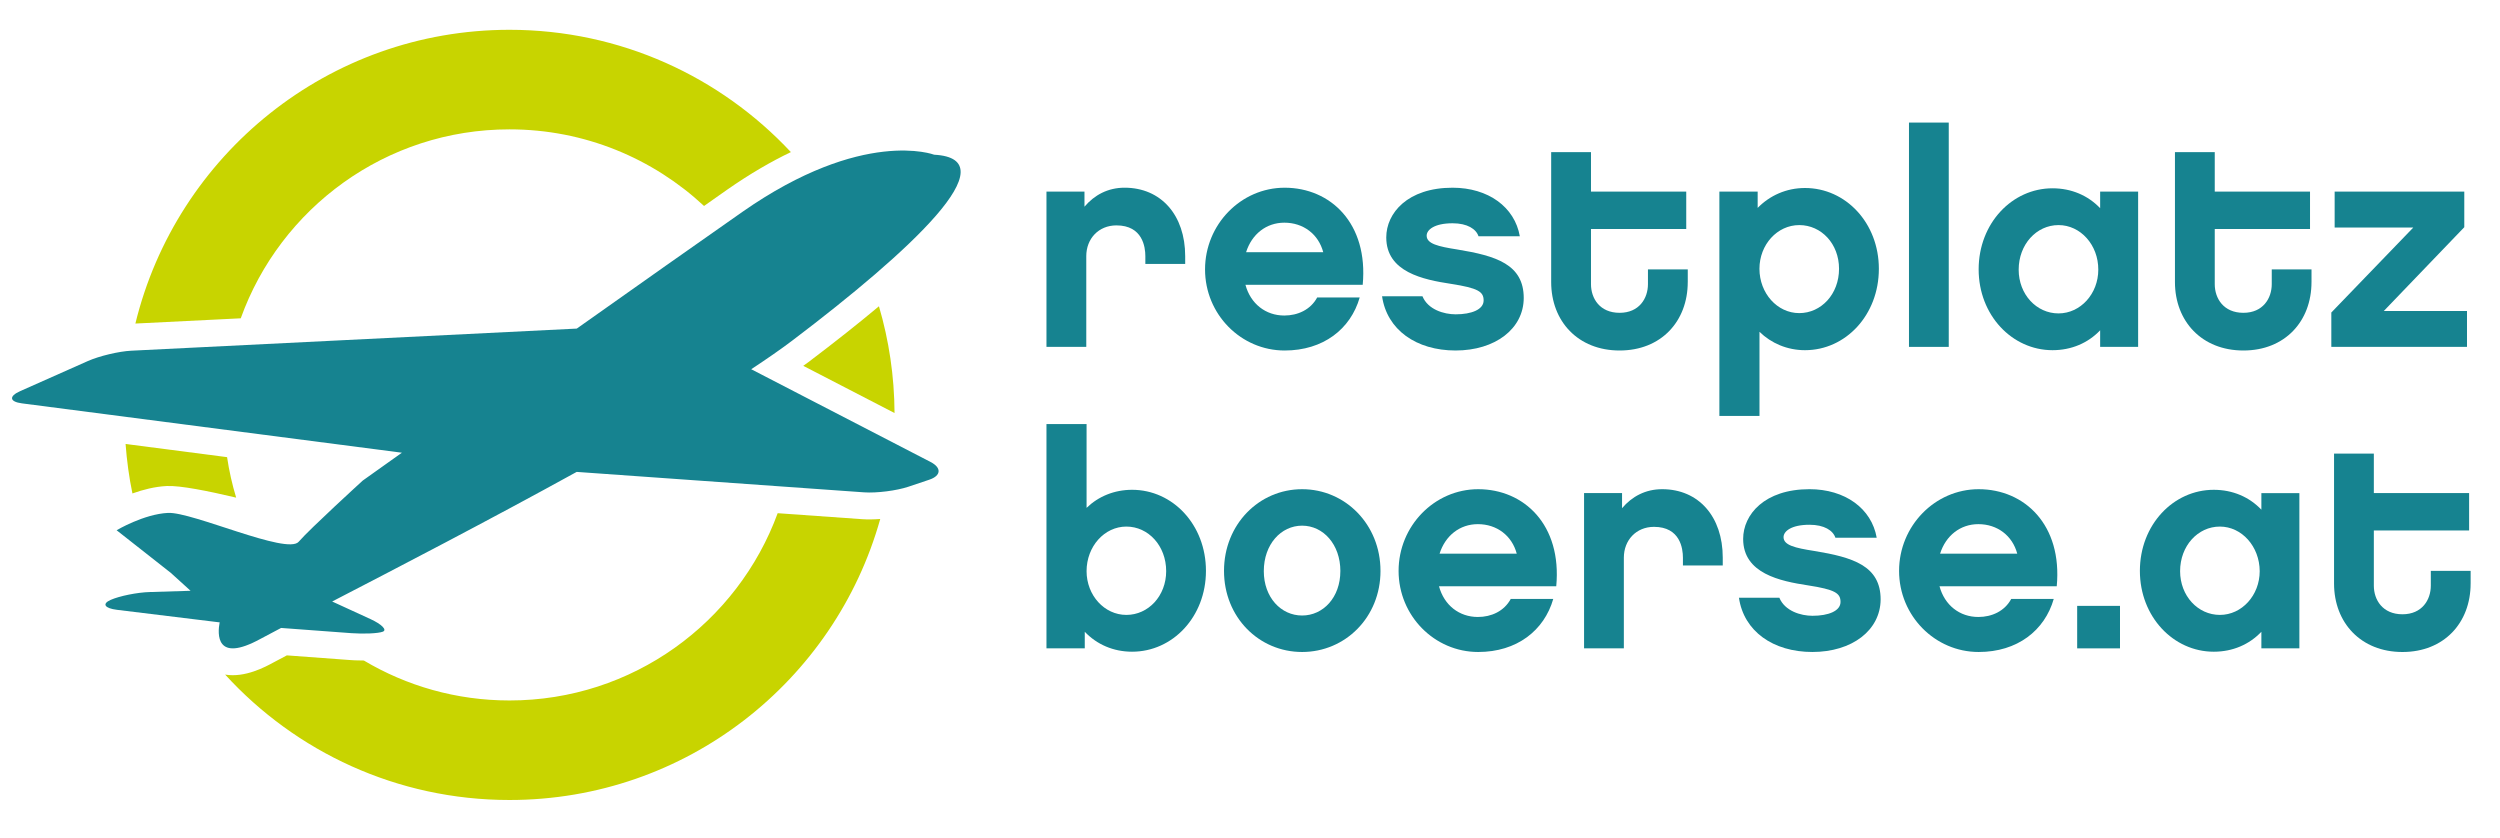 
<svg preserveAspectRatio="xMinYMin slice" id="Ebene_1" xmlns="http://www.w3.org/2000/svg" version="1.1" y="0px" x="0px" xmlns:xlink="http://www.w3.org/1999/xlink" viewBox="0 0 200 67" >
    <style>
        @media (max-width: 54px) {
            #text {
                display: none;
            }
        }
    </style>
    <g id="text" fill="#168390">
        <path d="m94.813 21.117h-3.185v-0.626c0-0.724-0.217-2.46-2.315-2.46-1.422 0-2.411 1.061-2.411 2.46v7.26h-3.185v-12.421h3.041v1.206c0.796-0.94 1.88-1.52 3.207-1.52 2.919 0 4.85 2.194 4.85 5.475v0.626z"/>
        <path d="m99.635 22.783c0.411 1.519 1.618 2.459 3.111 2.459 1.063 0 2.1-0.458 2.63-1.447h3.401c-0.725 2.532-2.919 4.245-6.005 4.245-3.497 0-6.368-2.894-6.368-6.488 0-3.593 2.871-6.535 6.368-6.535 3.666 0 6.704 2.846 6.245 7.767h-9.385zm6.225-2.606c-0.386-1.447-1.593-2.363-3.112-2.363-1.445 0-2.603 0.916-3.062 2.363h6.172z"/>
        <path d="m116.45 28.04c-3.16 0-5.499-1.664-5.885-4.341h3.231c0.435 1.063 1.712 1.447 2.653 1.447 1.278 0 2.241-0.385 2.241-1.11 0-0.699-0.433-0.988-2.603-1.326-2.221-0.338-5.186-0.94-5.186-3.714 0-1.954 1.712-3.979 5.306-3.979 2.847 0 4.969 1.543 5.378 3.882h-3.305c-0.192-0.578-0.892-1.037-2.073-1.037-1.471 0-2.074 0.53-2.074 0.989 0 0.651 0.915 0.868 2.459 1.109 3.087 0.507 5.307 1.183 5.307 3.883-0.01 2.46-2.28 4.197-5.46 4.197z"/>
        <path d="m135.02 22.565c0 3.135-2.124 5.475-5.452 5.475s-5.474-2.339-5.474-5.475v-10.396h3.185v3.161h7.62v2.99h-7.62v4.413c0 1.135 0.697 2.292 2.289 2.292 1.567 0 2.268-1.157 2.268-2.292v-1.182h3.185v1.014z"/>
        <path d="m144.4 28.015c-1.422 0-2.701-0.554-3.641-1.47v6.729h-3.209v-17.944h3.063v1.302c0.965-0.988 2.293-1.592 3.787-1.592 3.257 0 5.909 2.798 5.909 6.464 0 3.691-2.65 6.511-5.91 6.511zm-0.46-10.008c-1.762 0-3.184 1.566-3.184 3.497 0 1.954 1.422 3.545 3.184 3.545 1.759 0 3.183-1.52 3.183-3.545 0-2.002-1.42-3.497-3.18-3.497z"/>
        <path d="m155.9 27.751h-3.182v-17.945h3.182v17.945z"/>
        <path d="m171.05 27.751h-3.038v-1.328c-0.965 1.015-2.291 1.592-3.811 1.592-3.232 0-5.909-2.797-5.909-6.464 0-3.689 2.677-6.487 5.909-6.487 1.52 0 2.846 0.58 3.811 1.592v-1.326h3.038v12.421zm-6.37-9.744c-1.762 0-3.186 1.543-3.186 3.569 0 1.977 1.424 3.497 3.186 3.497 1.759 0 3.183-1.567 3.183-3.497 0.01-1.977-1.42-3.569-3.18-3.569z"/>
        <path d="m184.92 22.565c0 3.135-2.121 5.475-5.448 5.475-3.328 0-5.476-2.339-5.476-5.475v-10.396h3.184v3.161h7.622v2.99h-7.622v4.413c0 1.135 0.699 2.292 2.292 2.292 1.566 0 2.268-1.157 2.268-2.292v-1.182h3.181v1.014z"/>
        <path d="m197.36 27.751h-10.854v-2.75l6.56-6.801h-6.294v-2.87h10.371v2.846l-6.441 6.705h6.658v2.87z"/>
        <path d="m90.568 52.137c-1.496 0-2.822-0.579-3.787-1.595v1.327h-3.064v-17.943h3.209v6.703c0.941-0.915 2.218-1.445 3.642-1.445 3.255 0 5.908 2.798 5.908 6.487 0 3.665-2.653 6.466-5.908 6.466zm-0.459-10.011c-1.761 0-3.183 1.593-3.183 3.566 0 1.932 1.422 3.501 3.183 3.501 1.762 0 3.185-1.522 3.185-3.501 0-2.024-1.423-3.566-3.185-3.566z"/>
        <path d="m110.44 45.671c0 3.714-2.822 6.488-6.271 6.488-3.45 0-6.248-2.774-6.248-6.488s2.798-6.535 6.248-6.535c3.45 0 6.27 2.821 6.27 6.535zm-3.21 0.021c0-2.146-1.374-3.639-3.062-3.639s-3.064 1.493-3.064 3.639c0 2.101 1.376 3.549 3.064 3.549 1.69 0 3.06-1.448 3.06-3.549z"/>
        <path d="m115.12 46.899c0.409 1.52 1.616 2.459 3.112 2.459 1.061 0 2.097-0.455 2.629-1.445h3.4c-0.726 2.532-2.918 4.246-6.006 4.246-3.497 0-6.368-2.896-6.368-6.488 0-3.594 2.871-6.535 6.368-6.535 3.666 0 6.704 2.846 6.245 7.764h-9.38zm6.22-2.604c-0.385-1.446-1.592-2.363-3.111-2.363-1.447 0-2.605 0.917-3.064 2.363h6.17z"/>
        <path d="m137.82 45.236h-3.186v-0.626c0-0.723-0.217-2.462-2.315-2.462-1.422 0-2.411 1.063-2.411 2.462v7.259h-3.183v-12.422h3.039v1.208c0.795-0.941 1.88-1.52 3.208-1.52 2.917 0 4.848 2.193 4.848 5.475v0.626z"/>
        <path d="m145 52.159c-3.16 0-5.498-1.665-5.885-4.342h3.233c0.434 1.061 1.71 1.446 2.651 1.446 1.279 0 2.243-0.386 2.243-1.108 0-0.7-0.434-0.99-2.605-1.326-2.217-0.34-5.185-0.941-5.185-3.715 0-1.952 1.712-3.979 5.307-3.979 2.845 0 4.969 1.543 5.377 3.882h-3.304c-0.192-0.579-0.892-1.036-2.073-1.036-1.473 0-2.075 0.53-2.075 0.989 0 0.648 0.917 0.866 2.46 1.107 3.088 0.507 5.307 1.182 5.307 3.882-0.02 2.464-2.28 4.2-5.47 4.2z"/>
        <path d="m155.16 46.899c0.409 1.52 1.614 2.459 3.11 2.459 1.062 0 2.099-0.455 2.629-1.445h3.401c-0.726 2.532-2.919 4.246-6.007 4.246-3.497 0-6.367-2.896-6.367-6.488 0-3.594 2.87-6.535 6.367-6.535 3.666 0 6.706 2.846 6.247 7.764h-9.38zm6.22-2.604c-0.385-1.446-1.594-2.363-3.111-2.363-1.448 0-2.605 0.917-3.063 2.363h6.17z"/>
        <path d="m169.6 51.869h-3.426v-3.399h3.426v3.399z"/>
        <path d="m183.95 51.869h-3.04v-1.327c-0.965 1.016-2.29 1.595-3.81 1.595-3.231 0-5.909-2.801-5.909-6.466 0-3.689 2.678-6.487 5.909-6.487 1.52 0 2.845 0.577 3.81 1.591v-1.327h3.04v12.421zm-6.36-9.743c-1.76 0-3.182 1.542-3.182 3.566 0 1.979 1.422 3.501 3.182 3.501 1.761 0 3.186-1.569 3.186-3.501-0.01-1.973-1.43-3.566-3.19-3.566z"/>
        <path d="m197.65 46.684c0 3.134-2.122 5.476-5.453 5.476-3.326 0-5.473-2.342-5.473-5.476v-10.396h3.183v3.159h7.622v2.991h-7.622v4.414c0 1.134 0.699 2.29 2.29 2.29 1.568 0 2.268-1.156 2.268-2.29v-1.182h3.186v1.014z"/>
    </g>
    <path d="m18.166 36.572c-2.764-0.359-5.593-0.726-8.12-1.054 0.101 1.345 0.28 2.667 0.548 3.958 0.829-0.298 1.79-0.548 2.748-0.594 1.059-0.052 3.306 0.396 5.551 0.929-0.318-1.049-0.562-2.129-0.727-3.239zm52.15-12.07c-1.594 1.334-3.464 2.818-5.655 4.477-0.119 0.09-0.271 0.195-0.4 0.288 2.003 1.035 4.941 2.555 7.302 3.776-0.014-2.965-0.451-5.829-1.247-8.541zm-29.557-14.153c6.016 0 11.485 2.329 15.564 6.129 1.105-0.778 1.832-1.29 1.832-1.29 1.835-1.282 3.542-2.266 5.115-3.02-5.623-6.018-13.625-9.784-22.51-9.784-14.495 0-26.646 10.014-29.929 23.5 1.121-0.056 4.356-0.216 8.429-0.419 3.166-8.812 11.595-15.116 21.499-15.116zm28.214 31.186s-2.976-0.21-6.759-0.479c-3.205 8.744-11.602 14.982-21.455 14.982-4.256 0-8.239-1.167-11.65-3.196-0.538 0-0.982-0.026-1.144-0.041 0 0-4.037-0.297-5.017-0.371-0.469 0.246-1.074 0.569-1.074 0.569-0.633 0.345-2.271 1.236-3.862 0.969 5.634 6.165 13.738 10.032 22.747 10.032 14.129 0 26.027-9.512 29.66-22.481-0.518 0.039-1.017 0.047-1.446 0.016z" fill="#C8D400"/>
    <path d="m74.451 36.961l-14.354-7.423c1.24-0.815 2.343-1.579 3.266-2.277 9.522-7.21 17.425-14.56 11.37-14.884 0 0-5.687-2.172-15.345 4.576-3.478 2.43-8.386 5.894-13.245 9.334l-35.634 1.769c-1.002 0.049-2.572 0.425-3.489 0.832l-5.409 2.405c-0.917 0.407-0.853 0.847 0.142 0.976l30.399 3.948c-1.94 1.38-3.131 2.228-3.131 2.228s-4.207 3.835-5.13 4.899-8.505-2.403-10.447-2.312c-1.941 0.093-4.114 1.387-4.114 1.387l4.346 3.42 1.569 1.424-3.262 0.1c-1.003 0.028-2.411 0.312-3.128 0.627s-0.489 0.675 0.506 0.796l8.101 0.991c0.035 0.003 0.075 0.003 0.111 0.008-0.175 0.921-0.331 3.295 3.267 1.324 0.377-0.206 0.939-0.503 1.648-0.873l5.635 0.418c1.001 0.072 2.125 0.022 2.497-0.117 0.373-0.136-0.069-0.591-0.98-1.01l-3.03-1.391c-0.013-0.008-0.027-0.011-0.04-0.014 5.071-2.624 12.494-6.473 19.565-10.37l22.991 1.635c1 0.071 2.599-0.131 3.549-0.45l1.666-0.56c0.952-0.318 1.002-0.955 0.11-1.416z" fill="#168390"/>
</svg>

